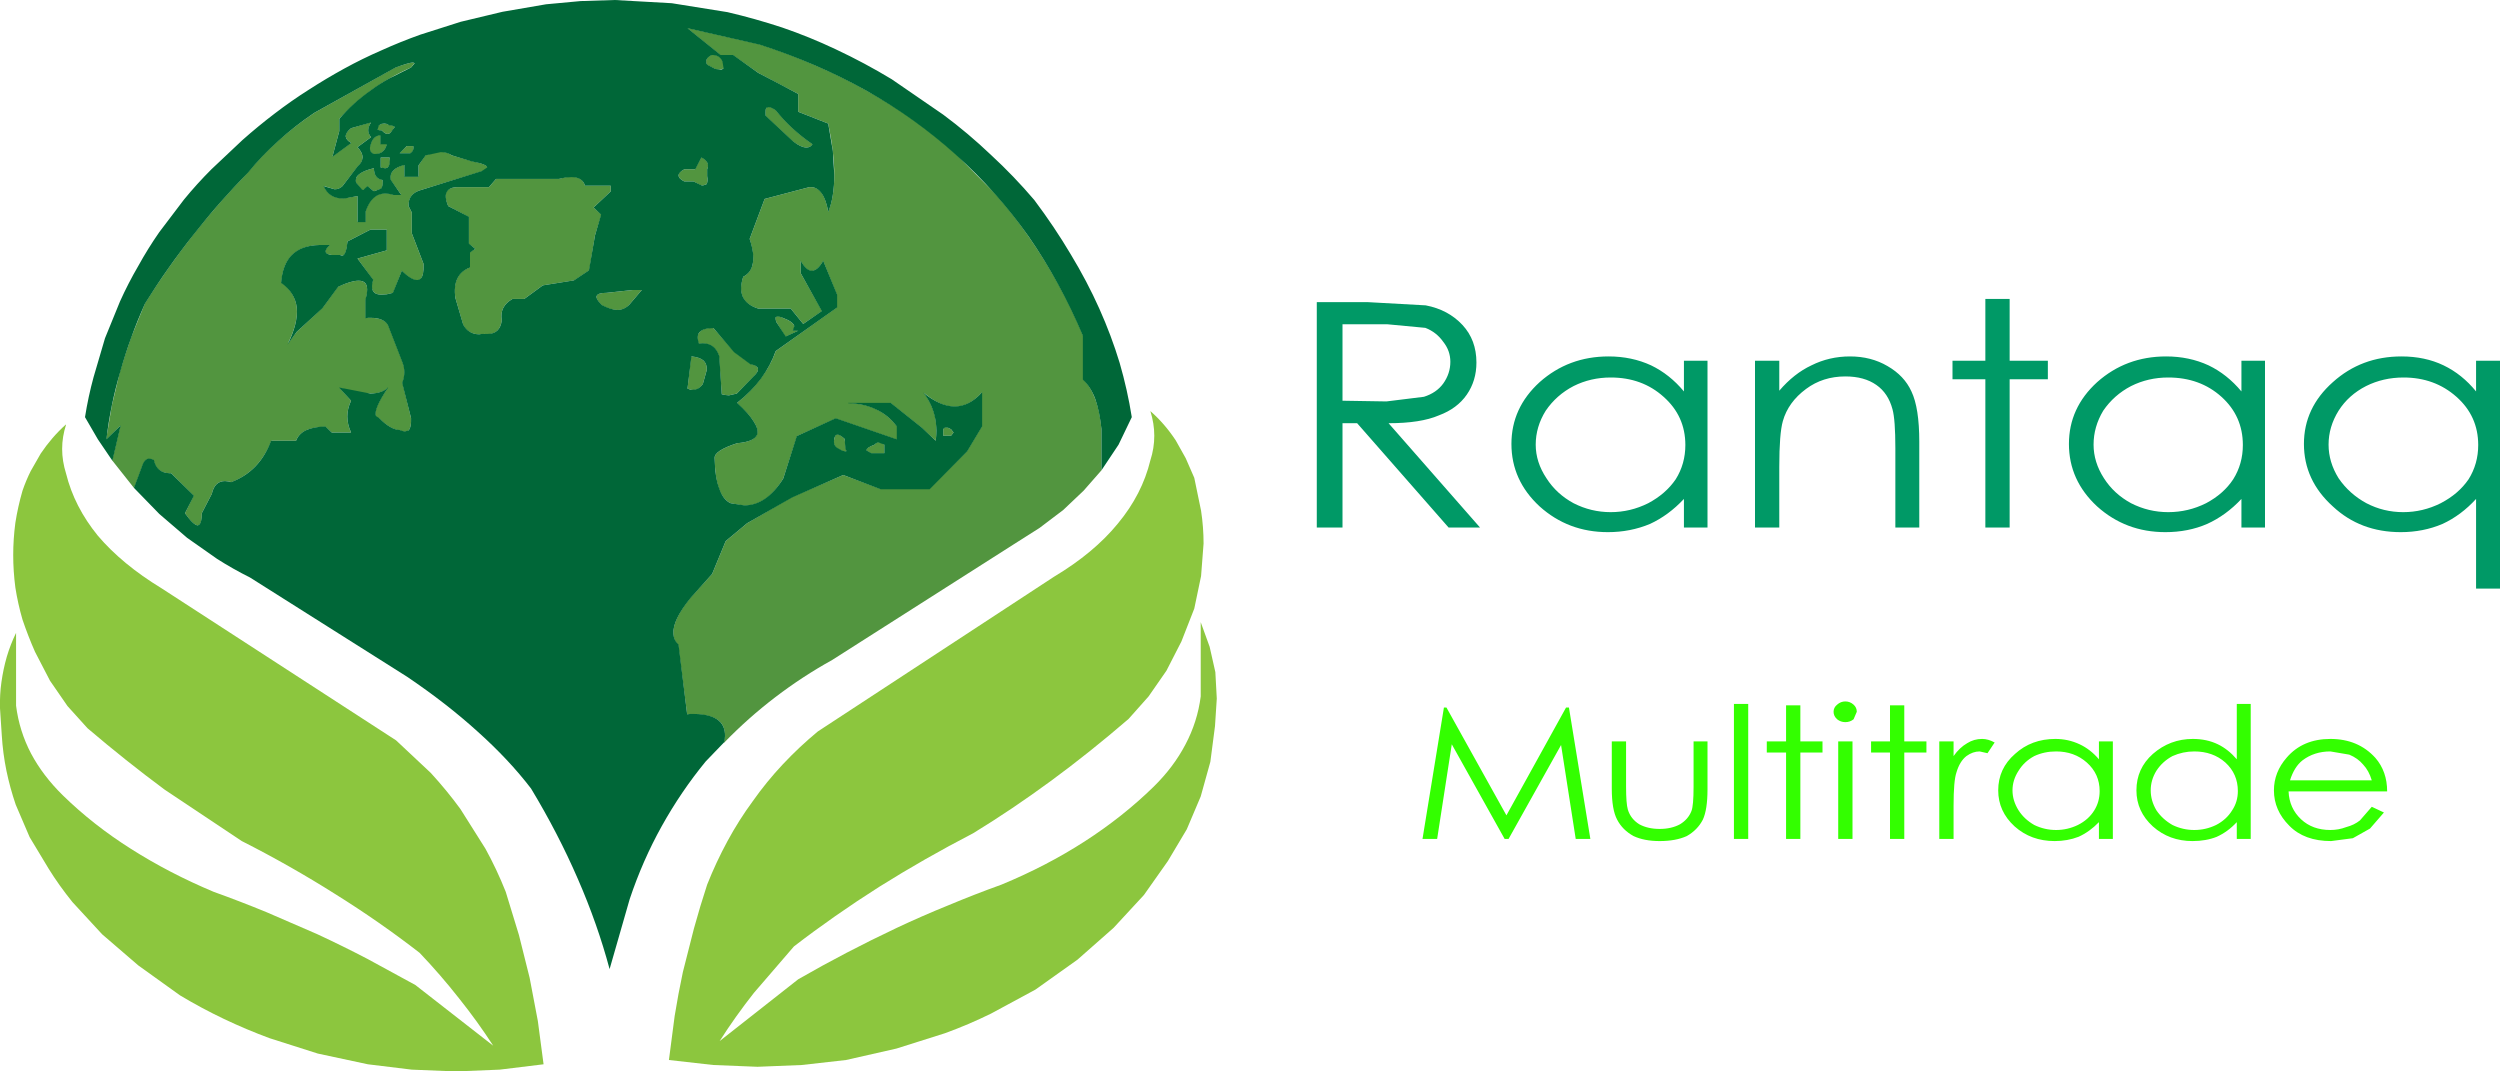 <?xml version="1.0" encoding="UTF-8" standalone="no"?>
<svg xmlns:xlink="http://www.w3.org/1999/xlink" height="150.0px" width="350.0px" xmlns="http://www.w3.org/2000/svg">
  <g transform="matrix(1.0, 0.0, 0.0, 1.0, 0.0, 0.0)">
    <path d="M350.0 50.5 L350.0 82.4 346.65 82.4 346.65 69.85 Q344.55 72.15 341.95 73.35 339.25 74.5 336.1 74.5 330.45 74.5 326.6 70.9 322.55 67.25 322.55 62.15 322.55 57.1 326.6 53.5 330.6 49.9 336.2 49.9 339.5 49.9 342.1 51.15 344.7 52.4 346.65 54.8 L346.65 50.5 350.0 50.5 M346.95 62.3 Q346.95 58.25 343.9 55.55 340.85 52.85 336.5 52.85 333.65 52.85 331.25 54.05 328.8 55.3 327.4 57.5 326.0 59.75 326.0 62.25 326.0 64.7 327.4 66.95 328.9 69.15 331.3 70.45 333.7 71.7 336.45 71.7 339.2 71.7 341.7 70.45 344.2 69.15 345.6 67.1 346.95 64.95 346.95 62.3 M281.35 41.85 L281.35 50.5 286.7 50.5 286.7 53.1 281.35 53.1 281.35 73.85 277.95 73.85 277.95 53.1 273.35 53.1 273.35 50.5 277.95 50.5 277.95 41.85 281.35 41.85 M267.6 54.8 Q268.7 57.1 268.7 61.85 L268.7 73.85 265.35 73.85 265.35 62.75 Q265.35 58.75 264.95 57.3 264.35 55.05 262.7 53.9 261.0 52.7 258.35 52.7 255.2 52.7 252.85 54.45 250.35 56.3 249.6 58.95 249.1 60.7 249.1 65.35 L249.1 73.85 245.7 73.85 245.7 50.5 249.1 50.5 249.1 54.7 Q251.15 52.3 253.6 51.15 256.1 49.9 259.0 49.9 261.95 49.9 264.25 51.25 266.6 52.6 267.6 54.8 M313.8 50.5 L317.1 50.5 317.1 73.85 313.8 73.85 313.8 69.85 Q311.65 72.15 309.0 73.35 306.35 74.5 303.15 74.5 297.6 74.5 293.6 70.9 289.65 67.25 289.65 62.15 289.65 57.1 293.6 53.5 297.65 49.9 303.25 49.9 306.5 49.9 309.2 51.15 311.8 52.4 313.8 54.8 L313.8 50.5 M312.65 67.1 Q314.0 64.95 314.0 62.3 314.0 58.25 311.0 55.55 308.0 52.85 303.55 52.85 300.75 52.85 298.35 54.05 295.95 55.3 294.45 57.5 293.1 59.75 293.1 62.25 293.1 64.7 294.55 66.95 295.95 69.15 298.35 70.45 300.8 71.7 303.55 71.7 306.35 71.7 308.85 70.45 311.3 69.15 312.65 67.1 M194.25 45.4 L187.95 45.4 187.95 56.1 194.1 56.2 199.35 55.55 Q201.1 55.0 202.05 53.7 203.05 52.3 203.05 50.65 203.05 49.1 202.05 47.85 201.1 46.5 199.55 45.9 L194.25 45.4 M199.6 42.75 Q202.75 43.35 204.75 45.5 206.7 47.6 206.7 50.75 206.7 53.3 205.35 55.25 204.0 57.2 201.45 58.15 198.9 59.25 194.4 59.25 L207.2 73.85 202.8 73.85 190.0 59.25 187.95 59.25 187.95 73.85 184.35 73.85 184.35 42.3 191.5 42.3 199.6 42.75 M239.05 50.5 L239.05 73.85 235.75 73.85 235.75 69.85 Q233.6 72.15 231.0 73.35 228.25 74.5 225.1 74.5 219.55 74.5 215.55 70.9 211.6 67.25 211.6 62.15 211.6 57.1 215.55 53.5 219.6 49.9 225.2 49.9 228.45 49.9 231.15 51.15 233.75 52.4 235.75 54.8 L235.75 50.5 239.05 50.5 M230.75 70.45 Q233.2 69.15 234.6 67.1 235.95 64.95 235.95 62.3 235.95 58.25 232.9 55.55 229.9 52.85 225.5 52.85 222.7 52.85 220.3 54.05 217.9 55.3 216.4 57.5 215.0 59.75 215.0 62.25 215.0 64.7 216.5 66.95 217.9 69.15 220.3 70.45 222.75 71.7 225.5 71.7 228.25 71.7 230.75 70.45" fill="#009966" fill-rule="evenodd" stroke="none"/>
    <path d="M332.55 106.1 Q334.2 108.0 334.2 110.8 L320.4 110.8 Q320.5 113.15 322.15 114.7 323.75 116.2 326.25 116.2 327.4 116.2 328.45 115.8 329.6 115.5 330.4 114.85 L332.05 112.95 333.75 113.75 331.8 116.0 329.4 117.35 326.35 117.75 Q322.6 117.75 320.5 115.6 318.35 113.45 318.35 110.65 318.35 108.1 320.15 106.05 322.4 103.45 326.25 103.45 330.15 103.45 332.55 106.1 M326.25 105.2 Q324.0 105.2 322.35 106.45 321.2 107.35 320.6 109.25 L332.05 109.25 Q331.65 107.9 330.85 107.05 330.1 106.15 328.9 105.65 L326.25 105.2 M258.35 98.2 Q259.0 98.2 259.5 98.65 259.95 99.05 259.95 99.65 L259.5 100.7 Q259.0 101.1 258.35 101.1 257.7 101.1 257.2 100.7 256.7 100.25 256.7 99.65 256.7 99.05 257.2 98.65 257.7 98.2 258.35 98.2 M252.05 98.75 L252.05 103.8 255.15 103.8 255.15 105.35 252.05 105.35 252.05 117.45 250.05 117.45 250.05 105.35 247.35 105.35 247.35 103.8 250.05 103.8 250.05 98.75 252.05 98.75 M266.6 98.75 L266.6 103.8 269.7 103.8 269.7 105.35 266.6 105.35 266.6 117.45 264.6 117.45 264.6 105.35 261.95 105.35 261.95 103.8 264.6 103.8 264.6 98.75 266.6 98.75 M315.1 98.55 L315.1 117.45 313.15 117.45 313.15 115.1 Q311.9 116.45 310.35 117.15 308.85 117.75 306.95 117.75 303.7 117.75 301.4 115.7 299.1 113.6 299.1 110.65 299.1 107.6 301.4 105.55 303.8 103.45 307.0 103.45 308.95 103.45 310.5 104.2 311.95 104.9 313.15 106.3 L313.15 98.55 315.1 98.55 M237.1 103.8 L239.05 103.8 239.05 110.5 Q239.05 113.35 238.4 114.75 237.65 116.2 236.15 117.05 234.6 117.75 232.35 117.75 230.2 117.75 228.7 117.05 227.15 116.2 226.4 114.75 225.65 113.35 225.65 110.4 L225.65 103.8 227.65 103.8 227.65 110.15 Q227.65 112.5 227.9 113.35 228.3 114.65 229.5 115.4 230.7 116.05 232.35 116.05 234.0 116.05 235.2 115.4 236.35 114.7 236.8 113.55 237.1 112.8 237.1 110.15 L237.1 103.8 M219.65 99.05 L222.65 117.45 220.6 117.45 218.55 104.3 211.2 117.45 210.65 117.45 203.25 104.2 201.2 117.45 199.15 117.45 202.15 99.05 202.5 99.05 210.9 114.15 219.25 99.05 219.65 99.05 M311.55 106.75 Q309.8 105.2 307.2 105.2 305.6 105.2 304.15 105.85 302.75 106.6 301.9 107.9 301.1 109.2 301.1 110.65 301.1 112.1 301.9 113.45 302.75 114.7 304.15 115.5 305.6 116.2 307.2 116.2 308.8 116.2 310.25 115.5 311.7 114.75 312.5 113.45 313.3 112.25 313.3 110.75 313.3 108.35 311.55 106.75 M295.8 103.8 L295.8 117.45 293.85 117.45 293.85 115.1 Q292.55 116.45 291.0 117.15 289.45 117.75 287.65 117.75 284.35 117.75 282.05 115.7 279.75 113.6 279.75 110.65 279.75 107.6 282.1 105.55 284.4 103.45 287.75 103.45 289.55 103.45 291.15 104.2 292.65 104.9 293.85 106.3 L293.85 103.8 295.8 103.8 M284.8 105.85 Q283.4 106.6 282.6 107.9 281.75 109.2 281.75 110.65 281.75 112.1 282.6 113.45 283.4 114.7 284.8 115.5 286.25 116.2 287.85 116.2 289.45 116.2 290.9 115.5 292.4 114.75 293.2 113.45 293.95 112.25 293.95 110.75 293.95 108.35 292.15 106.75 290.4 105.2 287.85 105.2 286.2 105.2 284.8 105.85 M277.5 103.45 Q278.35 103.45 279.25 103.95 L278.25 105.45 277.15 105.2 Q276.2 105.2 275.3 105.85 274.35 106.6 273.9 108.15 273.5 109.3 273.5 112.8 L273.5 117.45 271.5 117.45 271.5 103.8 273.5 103.8 273.5 105.85 Q274.35 104.65 275.4 104.05 276.35 103.45 277.5 103.45 M259.35 103.8 L259.35 117.45 257.35 117.45 257.35 103.8 259.35 103.8 M242.75 98.55 L244.75 98.55 244.75 117.45 242.75 117.45 242.75 98.55" fill="#33ff00" fill-rule="evenodd" stroke="none"/>
    <path d="M139.25 27.05 Q141.8 29.9 144.0 33.1 146.2 36.25 148.15 39.75 150.05 43.2 151.65 47.0 L151.65 53.1 Q152.7 54.15 153.35 55.9 154.0 57.65 154.2 60.05 L154.2 65.85 151.7 68.7 148.85 71.4 145.55 73.9 141.85 76.25 116.5 92.4 Q112.35 94.7 108.55 97.6 104.75 100.5 101.4 103.95 L101.35 103.95 101.35 103.9 Q101.75 102.15 100.9 101.15 99.85 100.0 97.05 100.0 L96.65 100.0 96.2 100.0 94.95 90.3 Q93.65 89.0 94.8 86.5 95.4 85.25 96.6 83.75 L99.7 80.35 101.6 75.75 104.6 73.25 110.85 69.6 118.05 66.5 123.3 68.45 130.1 68.45 135.35 63.2 137.45 59.7 137.45 54.95 Q135.7 56.95 133.65 56.95 131.65 56.95 129.35 55.0 130.4 56.4 130.85 58.05 131.25 59.75 131.0 61.7 L129.05 59.9 124.7 56.45 119.2 56.45 Q121.15 56.55 122.7 57.3 124.4 58.15 125.6 59.7 L125.6 61.55 125.55 61.55 117.0 58.6 111.6 61.05 109.65 67.0 Q108.5 68.9 107.15 69.85 105.75 70.8 104.2 70.8 L102.3 70.45 Q101.25 70.0 100.65 68.4 100.1 66.85 100.05 64.15 99.95 63.1 103.2 62.05 105.55 61.85 105.95 60.85 106.5 59.45 103.2 56.45 L103.2 56.4 Q105.15 54.8 106.5 53.0 107.9 51.15 108.6 49.15 L117.15 43.05 117.15 41.25 115.25 36.55 Q114.45 37.9 113.65 37.95 112.9 37.95 112.1 36.55 L112.1 38.25 115.1 43.55 112.45 45.35 110.7 43.2 106.15 43.2 Q104.5 42.7 104.0 41.6 103.45 40.45 104.05 38.75 105.15 38.15 105.4 36.85 105.6 35.5 104.95 33.45 L107.05 27.85 113.3 26.2 113.55 26.2 Q114.45 26.2 115.05 27.05 115.65 27.9 115.95 29.65 116.8 27.55 116.8 24.5 116.8 21.4 115.95 17.3 L111.75 15.65 111.75 13.15 Q108.95 11.7 106.15 10.2 L102.65 7.75 100.9 7.75 96.2 3.95 96.2 3.9 106.35 6.2 Q110.4 7.5 114.15 9.15 117.9 10.75 121.35 12.7 124.8 14.6 127.95 16.85 131.1 19.1 133.9 21.65 L139.25 27.05 M132.05 61.0 L132.05 60.15 Q132.15 59.8 132.45 59.8 L132.75 59.9 133.15 60.1 133.5 60.55 133.15 61.0 132.05 61.0 M100.5 9.75 L100.1 9.65 99.0 9.1 Q98.5 8.25 99.65 7.65 100.85 7.65 101.2 8.6 101.5 9.3 101.3 9.6 L100.8 9.75 100.5 9.75 M107.3 15.1 Q107.4 14.95 107.6 14.95 107.95 14.95 108.6 15.4 110.75 18.1 113.8 20.2 113.45 20.65 112.9 20.65 112.15 20.65 111.0 19.8 L107.2 16.25 Q107.05 15.35 107.3 15.1 M98.0 25.9 L97.1 25.4 95.8 25.4 Q95.0 25.0 95.0 24.55 94.95 24.15 95.8 23.7 L97.3 23.7 98.2 22.0 Q99.5 22.7 99.0 23.7 L99.0 24.65 Q99.15 25.5 98.9 25.8 L98.45 25.95 98.0 25.9 M81.9 26.0 L85.5 26.0 85.5 26.8 83.1 29.05 84.2 30.05 83.3 32.95 82.5 37.85 80.4 39.25 76.0 39.95 73.4 41.85 71.75 41.85 Q69.9 42.9 70.25 44.85 70.0 46.75 68.25 46.8 L67.8 46.75 67.45 46.8 67.1 46.8 Q65.55 46.8 64.85 45.5 L63.75 41.7 Q63.5 40.05 64.0 39.0 64.5 37.9 65.75 37.45 L65.75 35.3 66.55 34.85 65.65 34.15 65.65 30.4 62.75 28.85 Q62.1 27.4 62.55 26.75 62.95 26.25 63.95 26.2 L68.45 26.2 69.45 25.05 78.25 25.05 79.2 24.8 80.0 24.75 Q81.55 24.75 81.9 26.0 M84.25 42.75 Q83.35 41.85 83.55 41.4 83.7 41.0 84.9 41.0 L88.6 40.6 89.85 40.6 88.15 42.6 Q87.45 43.4 86.45 43.4 85.5 43.4 84.25 42.75 M96.75 49.9 Q99.05 50.05 98.95 51.8 L98.4 53.75 Q97.85 54.6 97.05 54.6 L96.65 54.55 96.25 54.4 96.75 49.9 M111.8 46.3 L109.95 47.15 108.7 45.1 Q108.45 44.55 108.6 44.35 L108.85 44.25 109.15 44.3 109.6 44.5 Q111.05 45.05 111.2 45.65 111.3 45.95 111.0 46.25 L111.75 46.25 111.8 46.3 M97.8 48.15 Q97.45 47.05 97.9 46.55 98.35 45.9 99.75 45.9 L99.9 45.95 102.8 49.25 105.1 50.95 Q106.0 51.15 106.1 51.55 106.25 52.0 105.5 52.75 L103.15 55.1 102.05 55.35 101.55 55.3 101.05 55.2 100.65 49.85 Q100.05 48.1 98.35 48.1 L97.8 48.15 M117.25 60.8 Q117.6 60.8 118.25 61.45 L118.4 62.75 118.5 63.05 118.5 63.2 118.4 63.25 117.95 63.15 117.25 62.8 Q116.55 62.35 116.8 61.45 116.9 60.8 117.25 60.8 M123.8 63.5 L122.0 63.5 121.25 63.05 Q121.2 62.7 122.45 62.25 122.7 61.9 123.0 61.9 123.35 61.9 123.8 62.25 L123.8 63.45 123.8 63.5 M57.55 9.45 Q54.4 10.85 51.9 12.7 49.4 14.5 47.5 16.65 L47.5 18.35 46.55 21.9 49.15 20.0 Q48.45 19.6 48.4 19.1 48.35 18.55 49.15 17.95 L51.95 17.1 51.95 17.15 Q51.2 18.3 51.95 19.2 L50.05 20.6 Q50.8 21.4 50.75 22.1 50.75 22.75 50.05 23.35 L47.95 26.05 Q47.55 26.5 46.85 26.5 L45.35 26.05 Q46.1 27.75 48.05 27.75 L48.2 27.75 50.05 27.45 50.05 31.05 51.15 31.05 51.15 29.6 Q52.0 27.05 53.95 27.05 L54.5 27.1 55.1 27.25 56.15 27.25 54.65 25.15 Q54.45 23.65 56.6 23.05 L56.6 24.7 58.6 24.7 58.6 23.15 59.55 21.75 Q60.8 21.25 61.7 21.25 62.65 21.25 63.25 21.75 L66.05 22.55 Q68.2 23.0 68.25 23.45 68.25 23.7 67.45 24.0 L59.1 26.55 Q57.15 27.05 57.2 28.85 L57.65 29.75 57.65 32.65 59.3 36.95 Q59.35 38.55 58.9 39.05 58.7 39.25 58.4 39.25 57.6 39.25 56.25 37.95 L55.05 41.0 54.15 41.2 53.4 41.25 Q52.6 41.25 52.3 40.85 51.85 40.35 52.2 39.15 L50.05 36.2 54.15 35.05 54.15 32.15 51.85 32.15 48.65 33.8 Q48.5 35.8 47.9 35.8 L47.6 35.7 46.45 35.7 Q45.65 35.6 45.55 35.3 45.45 34.9 46.15 34.3 L44.7 34.3 Q42.25 34.4 40.9 35.7 39.55 37.05 39.4 39.55 41.3 40.9 41.55 43.1 41.75 45.2 40.3 48.1 L41.55 46.45 45.15 43.1 47.3 40.15 Q49.15 39.3 50.2 39.3 50.85 39.3 51.15 39.65 51.65 40.3 51.2 41.95 L51.2 44.5 51.55 44.5 51.9 44.5 Q53.75 44.5 54.35 45.5 L56.35 50.65 Q56.95 52.1 56.35 53.6 L57.55 58.55 Q57.6 59.85 57.2 60.25 L56.95 60.4 56.7 60.45 56.35 60.4 55.95 60.25 Q54.7 60.15 53.1 58.6 52.7 58.5 52.6 58.25 52.2 57.35 54.25 54.35 53.45 55.1 51.85 55.1 50.15 55.1 47.55 54.3 L49.15 56.1 Q48.1 58.3 49.15 60.55 L46.45 60.55 45.55 59.75 Q42.15 59.8 41.45 61.7 L38.0 61.7 Q37.15 63.85 35.75 65.3 34.35 66.75 32.4 67.5 L31.95 67.4 31.5 67.35 Q30.05 67.35 29.65 69.15 L28.25 71.85 Q28.25 73.15 27.95 73.45 L27.7 73.55 Q27.05 73.55 25.9 71.85 L27.1 69.4 23.95 66.25 23.75 66.25 Q21.95 66.25 21.5 64.45 L21.2 64.3 20.9 64.25 Q20.25 64.25 19.9 65.35 L18.8 68.3 18.75 68.3 15.7 64.45 16.85 59.6 14.9 61.55 14.85 61.55 15.65 56.8 16.8 52.0 Q17.5 49.65 18.35 47.25 L20.3 42.45 Q23.45 37.45 27.1 32.8 30.7 28.25 34.7 24.15 36.6 21.8 38.9 19.75 41.25 17.65 44.0 15.8 L55.35 9.45 Q57.3 8.75 57.85 8.75 L58.05 8.8 57.55 9.45 M54.15 17.35 L54.5 17.5 Q55.2 17.55 55.25 17.8 L54.95 18.25 Q54.65 18.75 54.25 18.75 53.9 18.75 53.45 18.25 L53.15 18.3 52.8 18.15 Q52.7 17.95 53.05 17.5 L53.4 17.35 53.8 17.3 54.15 17.35 M53.3 18.9 L53.3 20.15 54.15 20.15 54.2 20.15 Q53.8 21.6 52.55 21.6 L52.35 21.6 Q51.5 21.25 51.85 20.25 52.25 18.95 53.25 18.9 L53.3 18.9 M52.35 23.55 Q52.4 25.0 53.55 25.15 53.7 26.05 53.35 26.45 L52.45 26.75 52.3 26.75 51.45 26.1 Q51.15 26.6 50.85 26.6 L50.65 26.6 49.85 25.6 Q49.7 25.15 49.95 24.75 50.4 24.0 52.35 23.55 M53.6 23.55 L53.3 23.45 53.3 22.05 54.55 22.05 54.6 22.7 Q54.55 23.55 53.9 23.55 L53.6 23.55 M56.95 20.45 L57.85 20.45 Q58.05 21.05 57.5 21.45 L55.9 21.45 56.95 20.45" fill="#52953f" fill-rule="evenodd" stroke="none"/>
    <path d="M144.8 28.0 Q147.65 31.8 149.9 35.6 152.2 39.4 153.9 43.2 155.6 47.0 156.75 50.8 157.85 54.6 158.45 58.4 L156.6 62.25 154.2 65.85 154.2 60.05 Q153.95 57.65 153.35 55.9 152.7 54.15 151.6 53.15 L151.6 47.0 Q148.4 39.45 144.0 33.1 139.55 26.8 133.85 21.7 128.2 16.6 121.3 12.7 114.4 8.85 106.35 6.25 L96.25 3.95 100.9 7.7 102.65 7.7 106.15 10.2 Q108.95 11.65 111.75 13.15 L111.75 15.65 115.95 17.3 116.6 21.15 116.8 24.5 Q116.8 27.6 115.95 29.7 L115.95 29.65 Q115.65 27.95 115.05 27.1 114.4 26.2 113.55 26.2 L113.3 26.2 107.05 27.85 104.95 33.45 Q105.65 35.5 105.4 36.85 105.2 38.15 104.05 38.75 103.5 40.45 104.0 41.55 104.55 42.7 106.15 43.2 L110.7 43.2 112.45 45.35 115.05 43.55 112.1 38.25 112.1 36.5 Q112.9 37.9 113.65 37.9 114.45 37.9 115.25 36.5 L117.2 41.25 117.2 43.05 108.6 49.15 Q107.9 51.15 106.55 53.0 105.2 54.8 103.2 56.4 104.85 57.9 105.55 59.05 106.25 60.15 106.0 60.85 105.6 61.85 103.2 62.05 99.95 63.1 100.05 64.15 100.1 66.85 100.7 68.4 101.25 70.0 102.3 70.45 L104.2 70.75 Q107.3 70.75 109.65 67.0 L111.55 61.05 117.0 58.55 125.55 61.5 125.55 59.7 Q124.4 58.15 122.7 57.35 120.95 56.5 118.75 56.45 L118.75 56.4 124.7 56.4 129.1 59.9 131.0 61.7 Q131.25 59.75 130.8 58.05 130.35 56.35 129.25 54.95 131.6 56.9 133.65 56.9 135.7 56.9 137.45 54.95 L137.5 54.95 137.5 59.7 135.4 63.2 130.15 68.5 123.3 68.5 118.05 66.5 110.9 69.65 104.6 73.25 101.6 75.75 99.7 80.35 96.65 83.75 Q95.4 85.3 94.8 86.55 93.65 89.0 95.0 90.25 L96.2 100.0 96.65 99.95 97.05 99.95 Q99.85 99.95 100.9 101.15 101.75 102.15 101.4 103.9 L100.1 105.25 98.8 106.6 Q95.35 110.8 92.65 115.65 89.95 120.5 88.15 125.9 L85.35 135.65 85.35 135.7 Q83.65 129.35 80.9 123.05 78.15 116.7 74.35 110.4 71.25 106.35 66.9 102.45 62.55 98.5 57.0 94.75 L35.0 80.85 Q32.6 79.65 30.4 78.25 L26.2 75.3 22.3 71.95 18.75 68.3 19.85 65.35 Q20.2 64.2 20.9 64.2 L21.2 64.25 21.55 64.4 Q21.95 66.2 23.75 66.25 L23.95 66.25 27.15 69.4 25.9 71.85 Q27.1 73.55 27.7 73.55 L27.9 73.45 Q28.25 73.1 28.25 71.85 L29.65 69.15 Q30.05 67.35 31.5 67.35 L31.95 67.4 32.35 67.5 Q34.35 66.75 35.75 65.3 37.15 63.85 37.95 61.7 L41.45 61.7 Q41.8 60.75 42.8 60.25 43.85 59.75 45.55 59.7 L46.45 60.55 49.15 60.55 Q48.1 58.3 49.15 56.1 L47.5 54.3 47.5 54.25 51.85 55.1 Q53.55 55.05 54.3 54.25 L54.35 54.25 Q52.25 57.35 52.65 58.25 L53.1 58.55 Q54.7 60.15 55.95 60.2 L56.4 60.35 56.7 60.4 57.2 60.25 Q57.6 59.8 57.55 58.55 L56.3 53.6 Q56.9 52.1 56.3 50.65 L54.3 45.5 Q53.7 44.5 51.9 44.5 L51.55 44.5 51.15 44.55 51.15 41.95 Q51.65 40.3 51.15 39.65 50.85 39.3 50.2 39.3 49.15 39.3 47.35 40.15 L45.15 43.15 41.55 46.45 40.25 48.25 Q41.75 45.25 41.55 43.1 41.3 40.95 39.35 39.6 39.55 37.0 40.85 35.7 42.2 34.35 44.7 34.3 L46.2 34.3 Q45.5 34.9 45.6 35.3 45.7 35.6 46.45 35.7 L47.6 35.7 47.9 35.8 Q48.45 35.75 48.65 33.8 L51.85 32.15 54.15 32.15 54.15 35.05 50.05 36.2 52.25 39.15 Q51.9 40.35 52.3 40.85 52.6 41.25 53.4 41.25 L54.15 41.2 55.0 41.0 56.25 37.9 Q57.6 39.2 58.4 39.2 58.65 39.2 58.9 39.0 59.35 38.55 59.3 36.95 L57.65 32.65 57.65 29.75 57.2 28.85 Q57.1 27.05 59.1 26.55 L67.45 23.95 68.2 23.45 Q68.2 23.0 66.05 22.6 L63.25 21.75 Q62.6 21.3 61.7 21.3 L59.6 21.75 58.6 23.15 58.6 24.7 58.6 24.75 56.6 24.75 56.6 23.1 Q54.45 23.65 54.7 25.15 L56.15 27.25 56.15 27.3 55.1 27.3 54.5 27.15 53.95 27.1 Q52.05 27.1 51.2 29.6 L51.2 31.05 51.15 31.1 50.05 31.1 50.05 31.05 50.05 27.45 48.2 27.8 48.05 27.8 Q46.05 27.8 45.3 26.05 L46.85 26.5 Q47.5 26.5 47.95 26.05 L50.05 23.3 Q50.7 22.75 50.75 22.1 50.8 21.4 50.05 20.6 L51.95 19.2 Q51.15 18.3 51.95 17.15 L49.15 17.95 Q48.4 18.55 48.4 19.1 48.45 19.6 49.15 20.0 L49.15 20.05 46.55 21.95 46.55 21.9 47.5 18.35 47.5 16.65 Q49.35 14.45 51.9 12.65 53.1 11.75 54.55 10.95 L57.55 9.45 58.05 8.85 57.85 8.75 Q57.3 8.75 55.4 9.45 L44.0 15.8 Q41.25 17.65 38.95 19.75 36.6 21.85 34.75 24.15 30.7 28.25 27.1 32.85 23.45 37.45 20.3 42.5 18.2 47.2 16.85 52.0 15.45 56.75 14.9 61.5 L16.9 59.55 15.75 64.45 15.7 64.45 13.7 61.5 11.9 58.4 Q12.35 55.55 13.1 52.8 L14.7 47.35 16.8 42.2 Q17.95 39.65 19.35 37.25 20.7 34.8 22.3 32.5 L25.75 27.95 Q27.55 25.75 29.6 23.7 L33.95 19.6 Q36.15 17.65 38.45 15.9 40.8 14.1 43.25 12.55 45.65 11.0 48.2 9.6 50.75 8.2 53.4 7.05 56.05 5.85 58.85 4.85 L64.5 3.05 70.35 1.65 76.45 0.6 81.3 0.15 86.05 0.0 94.05 0.45 101.85 1.7 Q105.7 2.6 109.5 3.85 113.3 5.15 117.0 6.9 121.05 8.8 124.85 11.1 L132.05 16.05 Q135.55 18.65 138.75 21.7 141.95 24.65 144.8 28.0 M132.05 61.0 L133.15 61.0 133.5 60.55 133.15 60.1 132.75 59.9 132.45 59.85 Q132.15 59.85 132.05 60.15 L132.05 61.0 M101.15 8.65 Q100.8 7.7 99.65 7.7 98.55 8.25 99.0 9.05 L100.15 9.65 100.5 9.7 100.8 9.75 Q101.15 9.75 101.3 9.55 L101.15 8.65 M107.2 16.2 L111.05 19.8 Q112.15 20.65 112.9 20.65 113.45 20.65 113.75 20.2 110.7 18.1 108.6 15.45 107.95 15.0 107.6 15.0 L107.3 15.1 Q107.1 15.35 107.2 16.2 M97.35 23.7 L95.8 23.7 Q95.0 24.15 95.0 24.55 95.0 25.0 95.8 25.4 L97.1 25.4 98.0 25.85 98.25 25.95 98.45 25.95 98.9 25.8 Q99.15 25.45 99.0 24.65 L99.0 23.7 Q99.45 22.7 98.2 22.05 L97.35 23.7 M79.2 24.85 L78.25 25.05 69.45 25.05 68.45 26.2 63.95 26.2 Q62.95 26.25 62.6 26.8 62.15 27.4 62.75 28.85 L65.65 30.35 65.65 34.1 66.55 34.85 65.8 35.35 65.8 37.45 Q63.3 38.4 63.75 41.7 L64.85 45.45 Q65.6 46.8 67.1 46.8 L67.45 46.75 67.8 46.75 68.25 46.75 Q70.0 46.75 70.25 44.85 69.9 42.9 71.75 41.85 L73.4 41.85 76.0 39.95 80.35 39.25 82.45 37.85 83.3 32.95 84.15 30.05 83.1 29.05 85.5 26.8 85.5 26.0 81.9 26.0 Q81.55 24.8 80.0 24.8 L79.2 24.85 M84.9 41.0 Q83.75 41.0 83.55 41.4 83.35 41.8 84.25 42.7 85.5 43.35 86.45 43.4 87.45 43.35 88.15 42.6 L89.85 40.6 88.6 40.6 84.9 41.0 M96.25 54.4 L96.65 54.55 97.05 54.55 Q97.85 54.55 98.4 53.75 L98.95 51.8 Q99.0 50.95 98.45 50.45 97.9 50.0 96.8 49.9 L96.25 54.4 M97.9 46.55 Q97.5 47.05 97.85 48.1 L98.35 48.05 Q100.1 48.05 100.7 49.85 L101.05 55.2 101.55 55.3 102.05 55.35 103.15 55.1 105.45 52.75 Q106.25 52.0 106.1 51.55 105.95 51.15 105.05 51.0 L102.75 49.3 99.9 45.95 99.75 45.95 Q98.4 45.95 97.9 46.55 M108.6 44.4 Q108.5 44.55 108.7 45.1 L110.0 47.1 111.75 46.3 111.0 46.3 111.0 46.25 111.2 45.65 Q111.05 45.05 109.6 44.5 L109.15 44.35 108.85 44.3 108.6 44.4 M116.8 61.45 Q116.6 62.35 117.3 62.75 L117.95 63.1 118.4 63.2 118.5 63.15 118.35 62.8 118.25 61.45 Q117.6 60.85 117.25 60.85 116.9 60.85 116.8 61.45 M123.0 61.95 Q122.7 61.95 122.45 62.25 121.25 62.7 121.3 63.05 L122.0 63.45 123.8 63.45 123.8 62.25 123.0 61.95 M53.15 18.25 L53.45 18.25 Q53.9 18.75 54.25 18.75 54.65 18.75 54.9 18.25 L55.25 17.8 Q55.2 17.6 54.5 17.55 L54.15 17.35 53.8 17.3 53.4 17.35 53.05 17.55 52.85 18.15 53.15 18.25 M53.25 20.2 L53.25 20.15 53.25 18.95 Q52.25 19.0 51.9 20.25 51.55 21.2 52.35 21.55 L52.55 21.55 Q53.8 21.55 54.15 20.2 L53.25 20.2 M53.3 23.45 L53.9 23.55 Q54.5 23.55 54.55 22.7 L54.55 22.05 53.3 22.05 53.3 23.45 M52.3 26.75 L52.45 26.75 53.35 26.4 Q53.65 26.0 53.55 25.2 52.35 25.0 52.35 23.55 50.45 24.0 49.95 24.75 49.75 25.15 49.85 25.55 L50.7 26.55 50.85 26.6 51.45 26.05 52.3 26.75 M55.95 21.45 L57.45 21.45 Q58.0 21.05 57.85 20.45 L56.95 20.45 55.95 21.45" fill="#006738" fill-rule="evenodd" stroke="none"/>
    <path d="M168.15 80.65 L167.2 85.2 165.4 89.8 163.3 93.9 160.8 97.5 158.0 100.65 Q152.55 105.35 147.1 109.35 141.65 113.35 136.25 116.65 129.4 120.2 123.1 124.15 116.8 128.15 111.15 132.5 L105.55 139.0 Q102.95 142.3 100.75 145.75 L111.75 137.1 Q115.05 135.2 118.5 133.4 121.95 131.6 125.55 129.9 129.05 128.25 132.75 126.75 136.45 125.2 140.2 123.85 146.5 121.25 151.85 117.8 157.2 114.35 161.5 110.15 164.3 107.4 165.95 104.25 167.65 101.05 168.1 97.5 L168.1 87.1 169.35 90.55 170.15 94.1 170.35 97.8 170.1 101.65 169.45 106.65 168.1 111.5 166.15 116.1 163.5 120.55 160.15 125.3 155.9 129.9 150.85 134.35 144.95 138.55 138.75 141.9 Q135.6 143.45 132.3 144.65 L125.5 146.8 118.45 148.4 112.25 149.1 106.05 149.35 99.85 149.1 93.65 148.4 94.45 142.25 Q94.95 139.15 95.6 136.1 L97.15 130.0 Q98.0 126.9 99.0 123.85 100.25 120.7 101.85 117.75 103.45 114.8 105.4 112.15 107.3 109.45 109.6 107.0 111.9 104.55 114.5 102.4 L147.55 80.75 Q153.15 77.4 156.5 73.3 159.9 69.2 161.05 64.45 161.6 62.75 161.6 61.0 161.6 59.3 161.05 57.55 163.05 59.3 164.6 61.65 L166.0 64.15 167.2 66.9 168.15 71.5 Q168.5 73.8 168.5 76.1 L168.15 80.65" fill="#8cc63e" fill-rule="evenodd" stroke="none"/>
    <path d="M2.15 82.25 Q2.5 84.5 3.15 86.75 3.95 89.1 4.9 91.25 L7.0 95.3 9.45 98.85 12.25 101.95 Q17.65 106.55 23.05 110.55 L33.85 117.75 Q40.65 121.2 46.9 125.15 53.15 129.05 58.75 133.4 61.7 136.5 64.25 139.75 66.85 143.0 69.05 146.4 L58.15 137.9 51.45 134.25 Q48.0 132.45 44.45 130.8 L37.3 127.7 Q33.65 126.2 29.9 124.85 23.7 122.25 18.35 118.85 13.05 115.5 8.8 111.35 6.0 108.6 4.35 105.5 2.7 102.35 2.25 98.8 L2.25 88.6 Q1.45 90.25 0.95 91.95 0.45 93.7 0.2 95.5 -0.05 97.25 0.0 99.15 L0.25 102.95 Q0.4 105.45 0.9 107.9 1.4 110.3 2.2 112.65 L4.15 117.2 6.8 121.6 Q8.25 123.95 10.15 126.3 L14.3 130.8 19.35 135.15 25.2 139.35 Q28.2 141.15 31.35 142.65 34.5 144.15 37.75 145.35 L44.5 147.5 51.5 149.0 57.65 149.75 63.8 150.0 69.95 149.75 76.1 149.0 75.3 142.95 74.15 136.9 72.65 130.9 70.8 124.85 Q69.55 121.7 67.95 118.8 L64.45 113.25 Q62.55 110.65 60.3 108.2 L55.45 103.65 22.6 82.35 Q17.1 79.0 13.7 75.0 10.4 70.95 9.25 66.3 8.7 64.55 8.7 62.85 8.7 61.15 9.25 59.45 L9.2 59.45 Q7.25 61.2 5.7 63.5 L4.3 65.95 Q3.65 67.25 3.15 68.7 2.5 70.95 2.15 73.2 1.85 75.5 1.85 77.7 1.85 79.95 2.15 82.25" fill="#8cc63e" fill-rule="evenodd" stroke="none"/>
  </g>
</svg>
